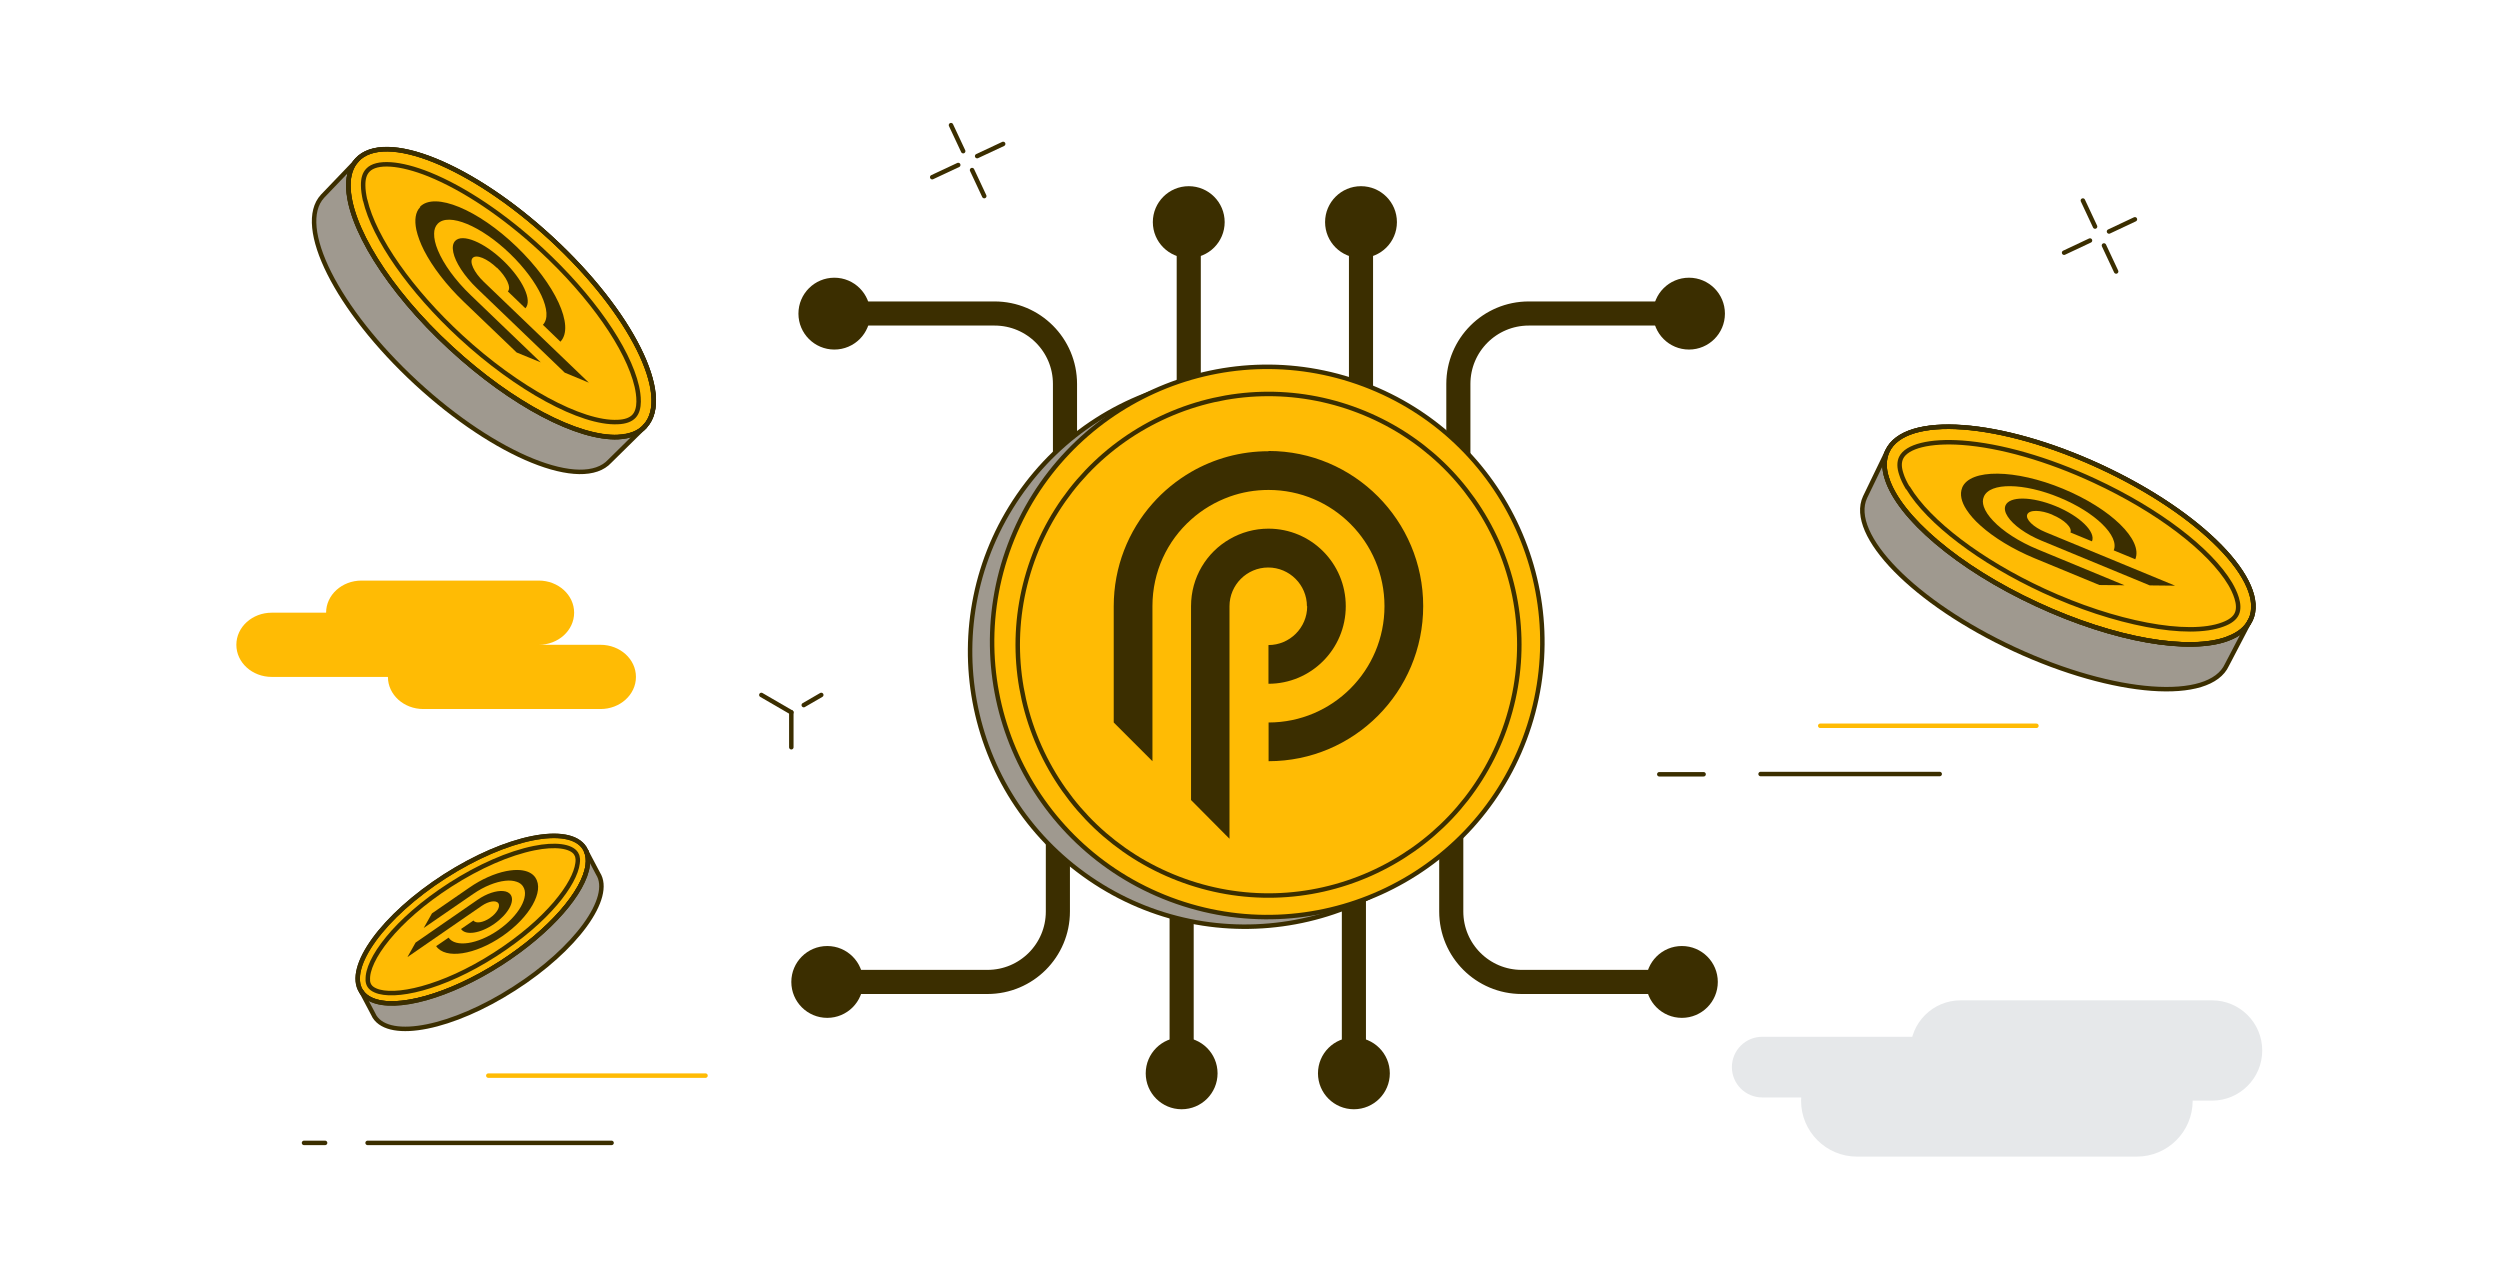 <svg width="1676" height="858" viewBox="0 0 1676 858" fill="none" xmlns="http://www.w3.org/2000/svg">
<path d="M510.414 465.891L530.497 477.549" stroke="#3B2E00" stroke-width="3" stroke-linecap="round" stroke-linejoin="round"/>
<path d="M550.579 465.891L538.836 472.698" stroke="#3B2E00" stroke-width="3" stroke-linecap="round" stroke-linejoin="round"/>
<path d="M530.496 477.549V500.95" stroke="#3B2E00" stroke-width="3" stroke-linecap="round" stroke-linejoin="round"/>
<path d="M637.547 83.889L645.717 101.333" stroke="#3B2E00" stroke-width="3" stroke-linecap="round" stroke-linejoin="round"/>
<path d="M651.676 114.014L659.845 131.459" stroke="#3B2E00" stroke-width="3" stroke-linecap="round" stroke-linejoin="round"/>
<path d="M624.953 118.778L642.398 110.609" stroke="#3B2E00" stroke-width="3" stroke-linecap="round" stroke-linejoin="round"/>
<path d="M655.078 104.653L672.523 96.484" stroke="#3B2E00" stroke-width="3" stroke-linecap="round" stroke-linejoin="round"/>
<path d="M246.441 766.195H409.998" stroke="#3B2E00" stroke-width="3" stroke-linecap="round" stroke-linejoin="round"/>
<path d="M203.812 766.195H217.939" stroke="#3B2E00" stroke-width="3" stroke-linecap="round" stroke-linejoin="round"/>
<path d="M327.371 721.096H472.971" stroke="#FFBB04" stroke-width="3" stroke-linecap="round" stroke-linejoin="round"/>
<path d="M1181.4 695.055H1283.35C1294.58 695.055 1303.69 704.161 1303.69 715.393C1303.69 726.626 1294.58 735.731 1283.35 735.731H1181.4C1170.17 735.731 1161.06 726.626 1161.06 715.393C1161.06 704.161 1170.17 695.055 1181.4 695.055Z" fill="#E6E8EA"/>
<path d="M1314.32 670.633H1482.99C1501.54 670.633 1516.6 685.696 1516.6 704.247C1516.6 722.798 1501.54 737.86 1482.99 737.86H1314.32C1295.69 737.86 1280.71 722.798 1280.71 704.247C1280.71 685.696 1295.77 670.633 1314.32 670.633Z" fill="#E6E8EA"/>
<path d="M1244.89 700.502H1432.53C1453.2 700.502 1469.97 717.266 1469.97 737.944C1469.97 758.623 1453.2 775.387 1432.53 775.387H1244.89C1224.21 775.387 1207.44 758.623 1207.44 737.944C1207.44 717.266 1224.21 700.502 1244.89 700.502Z" fill="#E6E8EA"/>
<path d="M1112.39 519.074H1142.09" stroke="#3B2E00" stroke-width="3" stroke-linecap="round" stroke-linejoin="round"/>
<path d="M1220.29 486.568H1365.21" stroke="#FFBB04" stroke-width="3" stroke-linecap="round" stroke-linejoin="round"/>
<path d="M1180.3 518.904H1300.37" stroke="#3B2E00" stroke-width="3" stroke-linecap="round" stroke-linejoin="round"/>
<path d="M402.511 432.276H361.154C374.259 432.276 384.896 422.66 384.896 410.747C384.896 398.833 374.259 389.217 361.154 389.217H242.359C229.254 389.217 218.617 398.833 218.617 410.747H182.195C169.09 410.747 158.453 420.363 158.453 432.276C158.453 444.19 169.09 453.806 182.195 453.806H260.059C260.059 465.719 270.696 475.335 283.801 475.335H402.596C415.701 475.335 426.338 465.719 426.338 453.806C426.338 441.892 415.701 432.276 402.596 432.276H402.511Z" fill="#FFBB04"/>
<path d="M1396.36 134.438L1404.53 151.883" stroke="#3B2E00" stroke-width="3" stroke-linecap="round" stroke-linejoin="round"/>
<path d="M1410.49 164.561L1418.66 182.006" stroke="#3B2E00" stroke-width="3" stroke-linecap="round" stroke-linejoin="round"/>
<path d="M1383.77 169.411L1401.13 161.242" stroke="#3B2E00" stroke-width="3" stroke-linecap="round" stroke-linejoin="round"/>
<path d="M1413.89 155.201L1431.25 147.031" stroke="#3B2E00" stroke-width="3" stroke-linecap="round" stroke-linejoin="round"/>
<path d="M408.806 309.057C390.425 329.225 332.219 305.653 279.033 256.552C225.848 207.451 197.851 151.457 216.317 131.46L239.378 107.377C235.549 111.802 233.592 117.504 233.677 124.397C233.592 150.862 259.972 194.176 302.18 233.236C343.622 271.614 388.128 294.42 414.593 293.144C422.081 292.718 428.293 290.421 432.548 285.911L408.891 309.227L408.806 309.057Z" fill="#9F998F"/>
<path d="M432.465 285.824C428.295 290.42 422.168 292.632 414.509 293.058C387.959 294.334 343.453 271.443 302.096 233.149C259.888 194.26 233.508 150.776 233.593 124.31C233.508 117.503 235.295 111.716 239.295 107.291C257.931 87.037 316.307 110.78 369.748 160.051C423.104 209.237 451.186 265.486 432.55 285.654H432.38L432.465 285.824Z" fill="#FFBB04" stroke="#3B2E00" stroke-width="3" stroke-linecap="round" stroke-linejoin="round"/>
<path d="M432.464 285.825L408.807 309.141C390.426 329.309 332.22 305.737 279.034 256.636C225.849 207.535 197.767 151.542 216.233 131.544L239.294 107.461" stroke="#3B2E00" stroke-width="3" stroke-linecap="round" stroke-linejoin="round"/>
<path d="M432.465 285.824C428.295 290.42 422.168 292.632 414.509 293.058C387.959 294.334 343.453 271.443 302.096 233.149C259.888 194.26 233.508 150.776 233.593 124.31C233.508 117.503 235.295 111.716 239.295 107.291C257.931 87.037 316.307 110.78 369.748 160.051C423.104 209.237 451.186 265.486 432.55 285.654H432.38L432.465 285.824Z" stroke="#3B2E00" stroke-width="3" stroke-linecap="round" stroke-linejoin="round"/>
<path d="M414.426 292.886C387.876 294.163 343.455 271.357 301.928 233.063C259.72 194.174 233.255 150.69 233.51 124.224C233.51 117.332 235.297 111.545 239.212 107.205C257.848 86.952 316.224 110.524 369.58 159.88C422.936 209.151 451.103 265.485 432.467 285.653C428.297 290.248 422.17 292.461 414.596 292.801H414.426V292.886Z" stroke="#3B2E00" stroke-width="3" stroke-linecap="round" stroke-linejoin="round"/>
<path d="M244.742 134.183C243.976 130.609 243.466 127.29 243.466 124.397C243.381 119.716 244.402 116.397 246.614 114.1C252.316 107.973 268.059 108.994 287.716 116.908C311.203 126.439 337.923 144.309 362.857 167.37C396.47 198.431 421.063 233.576 426.935 259.105C428.126 264.466 429.573 274.167 425.062 279.018C422.85 281.4 419.191 282.762 414.085 282.932C389.832 284.123 346.603 260.552 308.905 225.747C275.377 194.857 250.784 159.712 244.827 134.183H244.742Z" stroke="#3B2E00" stroke-width="3" stroke-linecap="round" stroke-linejoin="round"/>
<path d="M333.156 179.452C339.623 185.665 342.942 192.813 340.474 195.366L352.217 206.683C357.067 201.578 350.516 187.366 337.496 174.857C324.476 162.348 310.009 156.391 305.159 161.497C303.542 163.199 303.202 165.837 303.883 169.156C305.244 175.793 311.115 184.984 319.795 193.323L378.597 249.828L393.148 255.869L394.765 256.55L324.221 188.813C317.753 182.601 314.435 175.453 316.902 172.9C319.37 170.347 326.603 173.325 333.071 179.538L333.156 179.452Z" fill="#3B2E00"/>
<path d="M281.673 138.861C278.439 142.18 277.759 147.541 279.12 154.093C280.056 158.263 281.758 162.944 284.311 167.964C289.842 178.772 299.118 191.025 311.032 202.428L346.347 236.297L362.515 242.935L315.457 197.748C304.99 187.707 297.331 176.899 293.587 167.879C291.8 163.624 290.949 159.795 291.034 156.561C291.034 153.838 291.885 151.626 293.416 150.009C300.735 142.35 322.52 151.37 341.922 170.092C361.324 188.813 371.28 210.172 363.962 217.746L375.705 229.064C385.491 218.852 372.301 190.43 346.347 165.411C320.392 140.393 291.374 128.479 281.588 138.606L281.673 138.861Z" fill="#3B2E00"/>
<path d="M335.713 645.7C300.738 668.081 265.423 677.612 249.084 670.293C246.106 669.017 243.723 667.06 242.106 664.592C231.809 648.508 256.913 613.959 298.27 587.409C339.627 560.944 381.495 552.349 391.877 568.517L392.983 570.645C394.089 573.283 394.43 576.431 394.004 579.92C391.792 597.876 368.986 624.256 335.798 645.7H335.713Z" fill="#FFBB04" stroke="#3B2E00" stroke-width="3" stroke-linecap="round" stroke-linejoin="round"/>
<path d="M392.982 570.644L400.896 585.621C411.193 601.704 386.089 636.253 344.732 662.719C303.375 689.269 261.508 697.693 251.126 681.61L250.019 679.483L242.105 664.506C243.722 667.059 246.105 668.931 249.083 670.207C265.422 677.525 300.737 667.995 335.712 645.614C368.985 624.17 391.706 597.79 393.918 579.834C394.429 576.345 394.089 573.197 392.897 570.559L392.982 570.644Z" fill="#9F998F"/>
<path d="M392.982 570.645L400.896 585.622C411.193 601.705 386.089 636.255 344.732 662.72C303.375 689.27 261.508 697.695 251.126 681.611L250.019 679.484L242.105 664.507" stroke="#3B2E00" stroke-width="3" stroke-linecap="round" stroke-linejoin="round"/>
<path d="M392.98 570.645C394.086 573.283 394.427 576.431 394.001 579.92C391.789 597.876 368.983 624.256 335.795 645.7C300.82 668.081 265.504 677.612 249.165 670.293C246.187 669.017 243.804 667.06 242.188 664.592" stroke="#3B2E00" stroke-width="3" stroke-linecap="round" stroke-linejoin="round"/>
<path d="M249.084 670.292C246.106 669.016 243.723 667.144 242.106 664.591C231.809 648.507 256.913 613.958 298.27 587.408C339.627 560.943 381.495 552.433 391.877 568.516L392.983 570.644C394.089 573.367 394.515 576.515 394.004 580.004C391.706 597.875 368.986 624.34 335.798 645.699C300.823 668.165 265.508 677.61 249.169 670.292H249.084Z" stroke="#3B2E00" stroke-width="3" stroke-linecap="round" stroke-linejoin="round"/>
<path d="M246.616 657.017C245.68 643.827 264.741 617.022 301.929 593.11C321.161 580.77 341.158 572.005 358.007 568.602C372.134 565.708 382.941 567.155 386.175 572.176L386.94 573.707C386.94 573.707 387.281 575.069 387.366 576.005C387.366 576.856 387.366 577.877 387.196 578.813C385.494 592.259 367.538 616.937 331.968 639.828C296.227 662.804 263.975 669.441 251.721 663.995C249.764 663.144 248.573 662.208 247.722 660.932C246.956 659.74 246.616 658.549 246.531 656.932L246.616 657.017Z" stroke="#3B2E00" stroke-width="3" stroke-linecap="round" stroke-linejoin="round"/>
<path d="M328.477 615.405C323.882 618.553 318.946 619.319 317.414 617.107L309.075 622.808C312.138 627.318 322.095 625.787 331.285 619.404C340.476 613.022 345.411 604.342 342.348 599.832C341.327 598.385 339.54 597.534 337.327 597.364C332.817 596.939 326.265 598.981 320.138 603.236L278.61 631.914L273.675 640.679L273.164 641.615L323.031 607.236C327.626 604.087 332.562 603.321 334.093 605.534C335.625 607.746 333.157 612.171 328.562 615.32L328.477 615.405Z" fill="#3B2E00"/>
<path d="M358.941 588.345C356.898 585.367 353.409 583.75 348.899 583.324C346.006 583.069 342.772 583.324 339.283 584.005C331.71 585.537 322.945 589.281 314.52 595.153L289.587 612.342L284.055 622.128L317.328 599.237C324.732 594.131 332.39 591.153 338.688 590.472C341.666 590.132 344.219 590.387 346.431 591.153C348.218 591.749 349.665 592.77 350.601 594.217C355.196 600.939 347.793 614.044 334.007 623.575C320.222 633.106 305.33 635.318 300.734 628.596L292.395 634.297C298.522 643.232 318.435 640.254 336.815 627.575C355.196 614.895 365.068 597.365 358.941 588.43V588.345Z" fill="#3B2E00"/>
<path d="M1493.03 445.637C1481.45 470.996 1417.54 466.231 1350.49 435.171C1283.52 404.11 1238.76 358.413 1250.41 333.224L1265.22 302.59C1262.84 308.036 1262.75 314.163 1264.97 320.885C1273.14 346.585 1312.36 380.453 1365.47 405.216C1417.71 429.469 1468.09 437.809 1493.45 428.278C1500.6 425.47 1505.88 421.385 1508.6 415.683L1492.86 445.808L1493.03 445.637Z" fill="#9F998F"/>
<path d="M1508.68 415.597C1506.05 421.384 1500.77 425.468 1493.54 428.191C1468.18 437.722 1417.8 429.383 1365.55 405.13C1312.37 380.537 1273.22 346.584 1265.05 320.799C1262.84 314.162 1262.84 308.035 1265.31 302.503C1277.13 276.974 1341.21 281.825 1408.52 313.055C1475.75 344.201 1520.6 390.068 1508.85 415.512H1508.77L1508.68 415.597Z" fill="#FFBB04" stroke="#3B2E00" stroke-width="3" stroke-linecap="round" stroke-linejoin="round"/>
<path d="M1508.68 415.597L1492.94 445.722C1481.37 471.081 1417.46 466.315 1350.4 435.255C1283.43 404.194 1238.67 358.497 1250.33 333.309L1265.14 302.674" stroke="#3B2E00" stroke-width="3" stroke-linecap="round" stroke-linejoin="round"/>
<path d="M1508.68 415.597C1506.05 421.384 1500.77 425.468 1493.54 428.191C1468.18 437.722 1417.8 429.383 1365.55 405.13C1312.37 380.537 1273.22 346.584 1265.05 320.799C1262.84 314.162 1262.84 308.035 1265.31 302.503C1277.13 276.974 1341.21 281.825 1408.52 313.055C1475.75 344.201 1520.6 390.068 1508.85 415.512H1508.77L1508.68 415.597Z" stroke="#3B2E00" stroke-width="3" stroke-linecap="round" stroke-linejoin="round"/>
<path d="M1493.45 428.105C1468.09 437.636 1417.8 429.382 1365.47 405.129C1312.28 380.536 1272.97 346.583 1264.97 320.798C1262.76 314.076 1262.76 307.949 1265.22 302.502C1277.05 276.973 1341.04 281.654 1408.36 312.884C1475.67 344.115 1520.51 389.982 1508.77 415.426C1506.13 421.213 1500.86 425.297 1493.62 427.935H1493.54L1493.45 428.105Z" stroke="#3B2E00" stroke-width="3" stroke-linecap="round" stroke-linejoin="round"/>
<path d="M1278.92 327.011C1277.05 323.863 1275.52 320.714 1274.67 317.906C1273.14 313.396 1273.14 309.822 1274.5 306.929C1278.16 299.185 1293.73 295.27 1315.35 296.802C1341.13 298.674 1372.7 307.694 1404.19 322.331C1446.57 341.989 1481.46 368.454 1495.16 391.43C1497.96 396.28 1502.39 405.301 1499.58 411.428C1498.22 414.491 1495.07 416.874 1490.14 418.661C1466.9 427.426 1417.55 417.98 1370.06 396.025C1327.77 376.453 1292.97 350.073 1279.18 327.097H1279.09L1278.92 327.011Z" stroke="#3B2E00" stroke-width="3" stroke-linecap="round" stroke-linejoin="round"/>
<path d="M1375.93 345.136C1383.93 348.455 1389.38 353.731 1388.02 356.964L1402.48 362.921C1405.12 356.539 1394.31 345.987 1378.23 339.349C1362.15 332.712 1347.09 332.542 1344.45 338.924C1343.6 341.051 1344.19 343.604 1345.98 346.327C1349.55 351.859 1357.98 358.071 1368.7 362.496L1441.2 392.45L1456.43 392.62H1458.14L1371.17 356.709C1363.17 353.39 1357.72 348.114 1359.08 344.881C1360.45 341.647 1368.02 341.732 1375.93 345.051V345.136Z" fill="#3B2E00"/>
<path d="M1315.43 327.011C1313.73 331.266 1314.83 336.372 1318.41 341.818C1320.71 345.307 1323.85 348.966 1327.94 352.54C1336.7 360.369 1349.21 368.113 1363.94 374.24L1407.42 392.196L1424.27 392.366L1366.23 368.368C1353.38 363.092 1342.66 356.029 1336.19 349.137C1333.13 345.903 1331 342.754 1329.98 339.776C1329.13 337.308 1329.05 335.01 1329.98 332.968C1333.98 323.352 1356.62 323.607 1380.7 333.564C1404.78 343.52 1420.95 359.348 1417.04 368.964L1431.5 374.921C1436.78 362.071 1415.08 340.967 1383.08 327.692C1351.09 314.417 1320.71 314.162 1315.43 326.926H1315.51L1315.43 327.011Z" fill="#3B2E00"/>
<path d="M1114.95 658.293H1020.15C994.026 658.293 972.922 637.189 972.922 611.065V447.338" stroke="#3B2E00" stroke-width="16.168" stroke-linecap="round" stroke-linejoin="round"/>
<path d="M1127.54 682.376C1140.84 682.376 1151.62 671.594 1151.62 658.293C1151.62 644.993 1140.84 634.211 1127.54 634.211C1114.24 634.211 1103.46 644.993 1103.46 658.293C1103.46 671.594 1114.24 682.376 1127.54 682.376Z" fill="#3B2E00"/>
<path d="M567.176 658.293H661.974C688.099 658.293 709.203 637.189 709.203 611.065V447.338" stroke="#3B2E00" stroke-width="16.168" stroke-linecap="round" stroke-linejoin="round"/>
<path d="M554.582 682.376C567.883 682.376 578.665 671.594 578.665 658.293C578.665 644.993 567.883 634.211 554.582 634.211C541.282 634.211 530.5 644.993 530.5 658.293C530.5 671.594 541.282 682.376 554.582 682.376Z" fill="#3B2E00"/>
<path d="M792.172 515.416V719.563" stroke="#3B2E00" stroke-width="16.168" stroke-linecap="round" stroke-linejoin="round"/>
<path d="M792.173 743.645C805.473 743.645 816.255 732.863 816.255 719.562C816.255 706.262 805.473 695.48 792.173 695.48C778.872 695.48 768.09 706.262 768.09 719.562C768.09 732.863 778.872 743.645 792.173 743.645Z" fill="#3B2E00"/>
<path d="M907.652 515.416V719.563" stroke="#3B2E00" stroke-width="16.168" stroke-linecap="round" stroke-linejoin="round"/>
<path d="M907.652 743.645C920.953 743.645 931.735 732.863 931.735 719.562C931.735 706.262 920.953 695.48 907.652 695.48C894.352 695.48 883.57 706.262 883.57 719.562C883.57 732.863 894.352 743.645 907.652 743.645Z" fill="#3B2E00"/>
<path d="M1119.71 210.174H1024.91C998.788 210.174 977.684 231.278 977.684 257.403V421.129" stroke="#3B2E00" stroke-width="16.168" stroke-linecap="round" stroke-linejoin="round"/>
<path d="M1132.3 234.341C1145.6 234.341 1156.39 223.559 1156.39 210.258C1156.39 196.958 1145.6 186.176 1132.3 186.176C1119 186.176 1108.22 196.958 1108.22 210.258C1108.22 223.559 1119 234.341 1132.3 234.341Z" fill="#3B2E00"/>
<path d="M571.941 210.174H666.739C692.864 210.174 713.968 231.278 713.968 257.403V421.129" stroke="#3B2E00" stroke-width="16.168" stroke-linecap="round" stroke-linejoin="round"/>
<path d="M559.348 234.341C572.648 234.341 583.43 223.559 583.43 210.258C583.43 196.958 572.648 186.176 559.348 186.176C546.048 186.176 535.266 196.958 535.266 210.258C535.266 223.559 546.048 234.341 559.348 234.341Z" fill="#3B2E00"/>
<path d="M796.938 353.05V148.902" stroke="#3B2E00" stroke-width="16.168" stroke-linecap="round" stroke-linejoin="round"/>
<path d="M796.938 172.985C810.238 172.985 821.021 162.203 821.021 148.902C821.021 135.602 810.238 124.82 796.938 124.82C783.638 124.82 772.855 135.602 772.855 148.902C772.855 162.203 783.638 172.985 796.938 172.985Z" fill="#3B2E00"/>
<path d="M912.414 353.05V148.902" stroke="#3B2E00" stroke-width="16.168" stroke-linecap="round" stroke-linejoin="round"/>
<path d="M912.414 172.985C925.714 172.985 936.496 162.203 936.496 148.902C936.496 135.602 925.714 124.82 912.414 124.82C899.114 124.82 888.332 135.602 888.332 148.902C888.332 162.203 899.114 172.985 912.414 172.985Z" fill="#3B2E00"/>
<path d="M986.72 541.312C1044.42 457.391 1023.16 342.584 939.241 284.884C855.319 227.184 740.511 248.442 682.812 332.364C625.112 416.286 646.369 531.093 730.292 588.793C814.214 646.493 929.02 625.234 986.72 541.312Z" fill="#9F998F" stroke="#3B2E00" stroke-width="3" stroke-miterlimit="10"/>
<path d="M1022.13 495.367C1058.02 400.06 1009.87 293.696 914.558 257.796C819.251 221.897 712.887 270.056 676.988 365.363C641.088 460.67 689.247 567.034 784.555 602.934C879.862 638.833 986.226 590.674 1022.13 495.367Z" fill="#FFBB04" stroke="#3B2E00" stroke-width="3" stroke-linecap="round" stroke-linejoin="round"/>
<path d="M790.13 589.111C748.262 573.027 715.16 541.542 696.864 500.525C678.653 459.508 677.462 413.811 693.545 371.943C709.628 330.076 741.114 296.973 782.131 278.677C823.148 260.467 868.845 259.275 910.712 275.358C952.58 291.442 985.683 322.928 1003.98 363.944C1022.19 404.961 1023.38 450.658 1007.3 492.526C991.214 534.393 959.728 567.496 918.711 585.792C877.695 604.003 831.998 605.194 790.13 589.111Z" stroke="#3B2E00" stroke-width="3" stroke-linecap="round" stroke-linejoin="round"/>
<path d="M876.332 406.491C876.332 420.787 864.674 432.445 850.378 432.445V458.4C878.97 458.4 902.202 435.168 902.202 406.406C902.202 377.643 879.056 354.412 850.378 354.412C840.932 354.412 832.082 356.964 824.423 361.389C808.851 370.325 798.469 387.089 798.469 406.406V536.349L821.7 559.75L824.253 562.303V406.406C824.253 392.109 835.911 380.451 850.208 380.451C864.504 380.451 876.162 392.109 876.162 406.406H876.247L876.332 406.491Z" fill="#3B2E00"/>
<path d="M850.378 302.502C831.572 302.502 813.872 307.523 798.554 316.373C788.768 322.075 780.002 329.223 772.599 337.647C756.43 355.943 746.645 380.026 746.645 406.406V484.355L772.599 510.309V406.321C772.599 383.259 782.556 362.496 798.554 348.285C806.043 341.562 814.807 336.371 824.508 332.882C832.677 329.989 841.273 328.457 850.463 328.457C893.352 328.457 928.156 363.347 928.156 406.406C928.156 449.465 893.352 484.355 850.463 484.355V510.309C907.733 510.309 954.111 463.761 954.111 406.321C954.111 348.88 907.648 302.332 850.463 302.332V302.502H850.378Z" fill="#3B2E00"/>
</svg>
